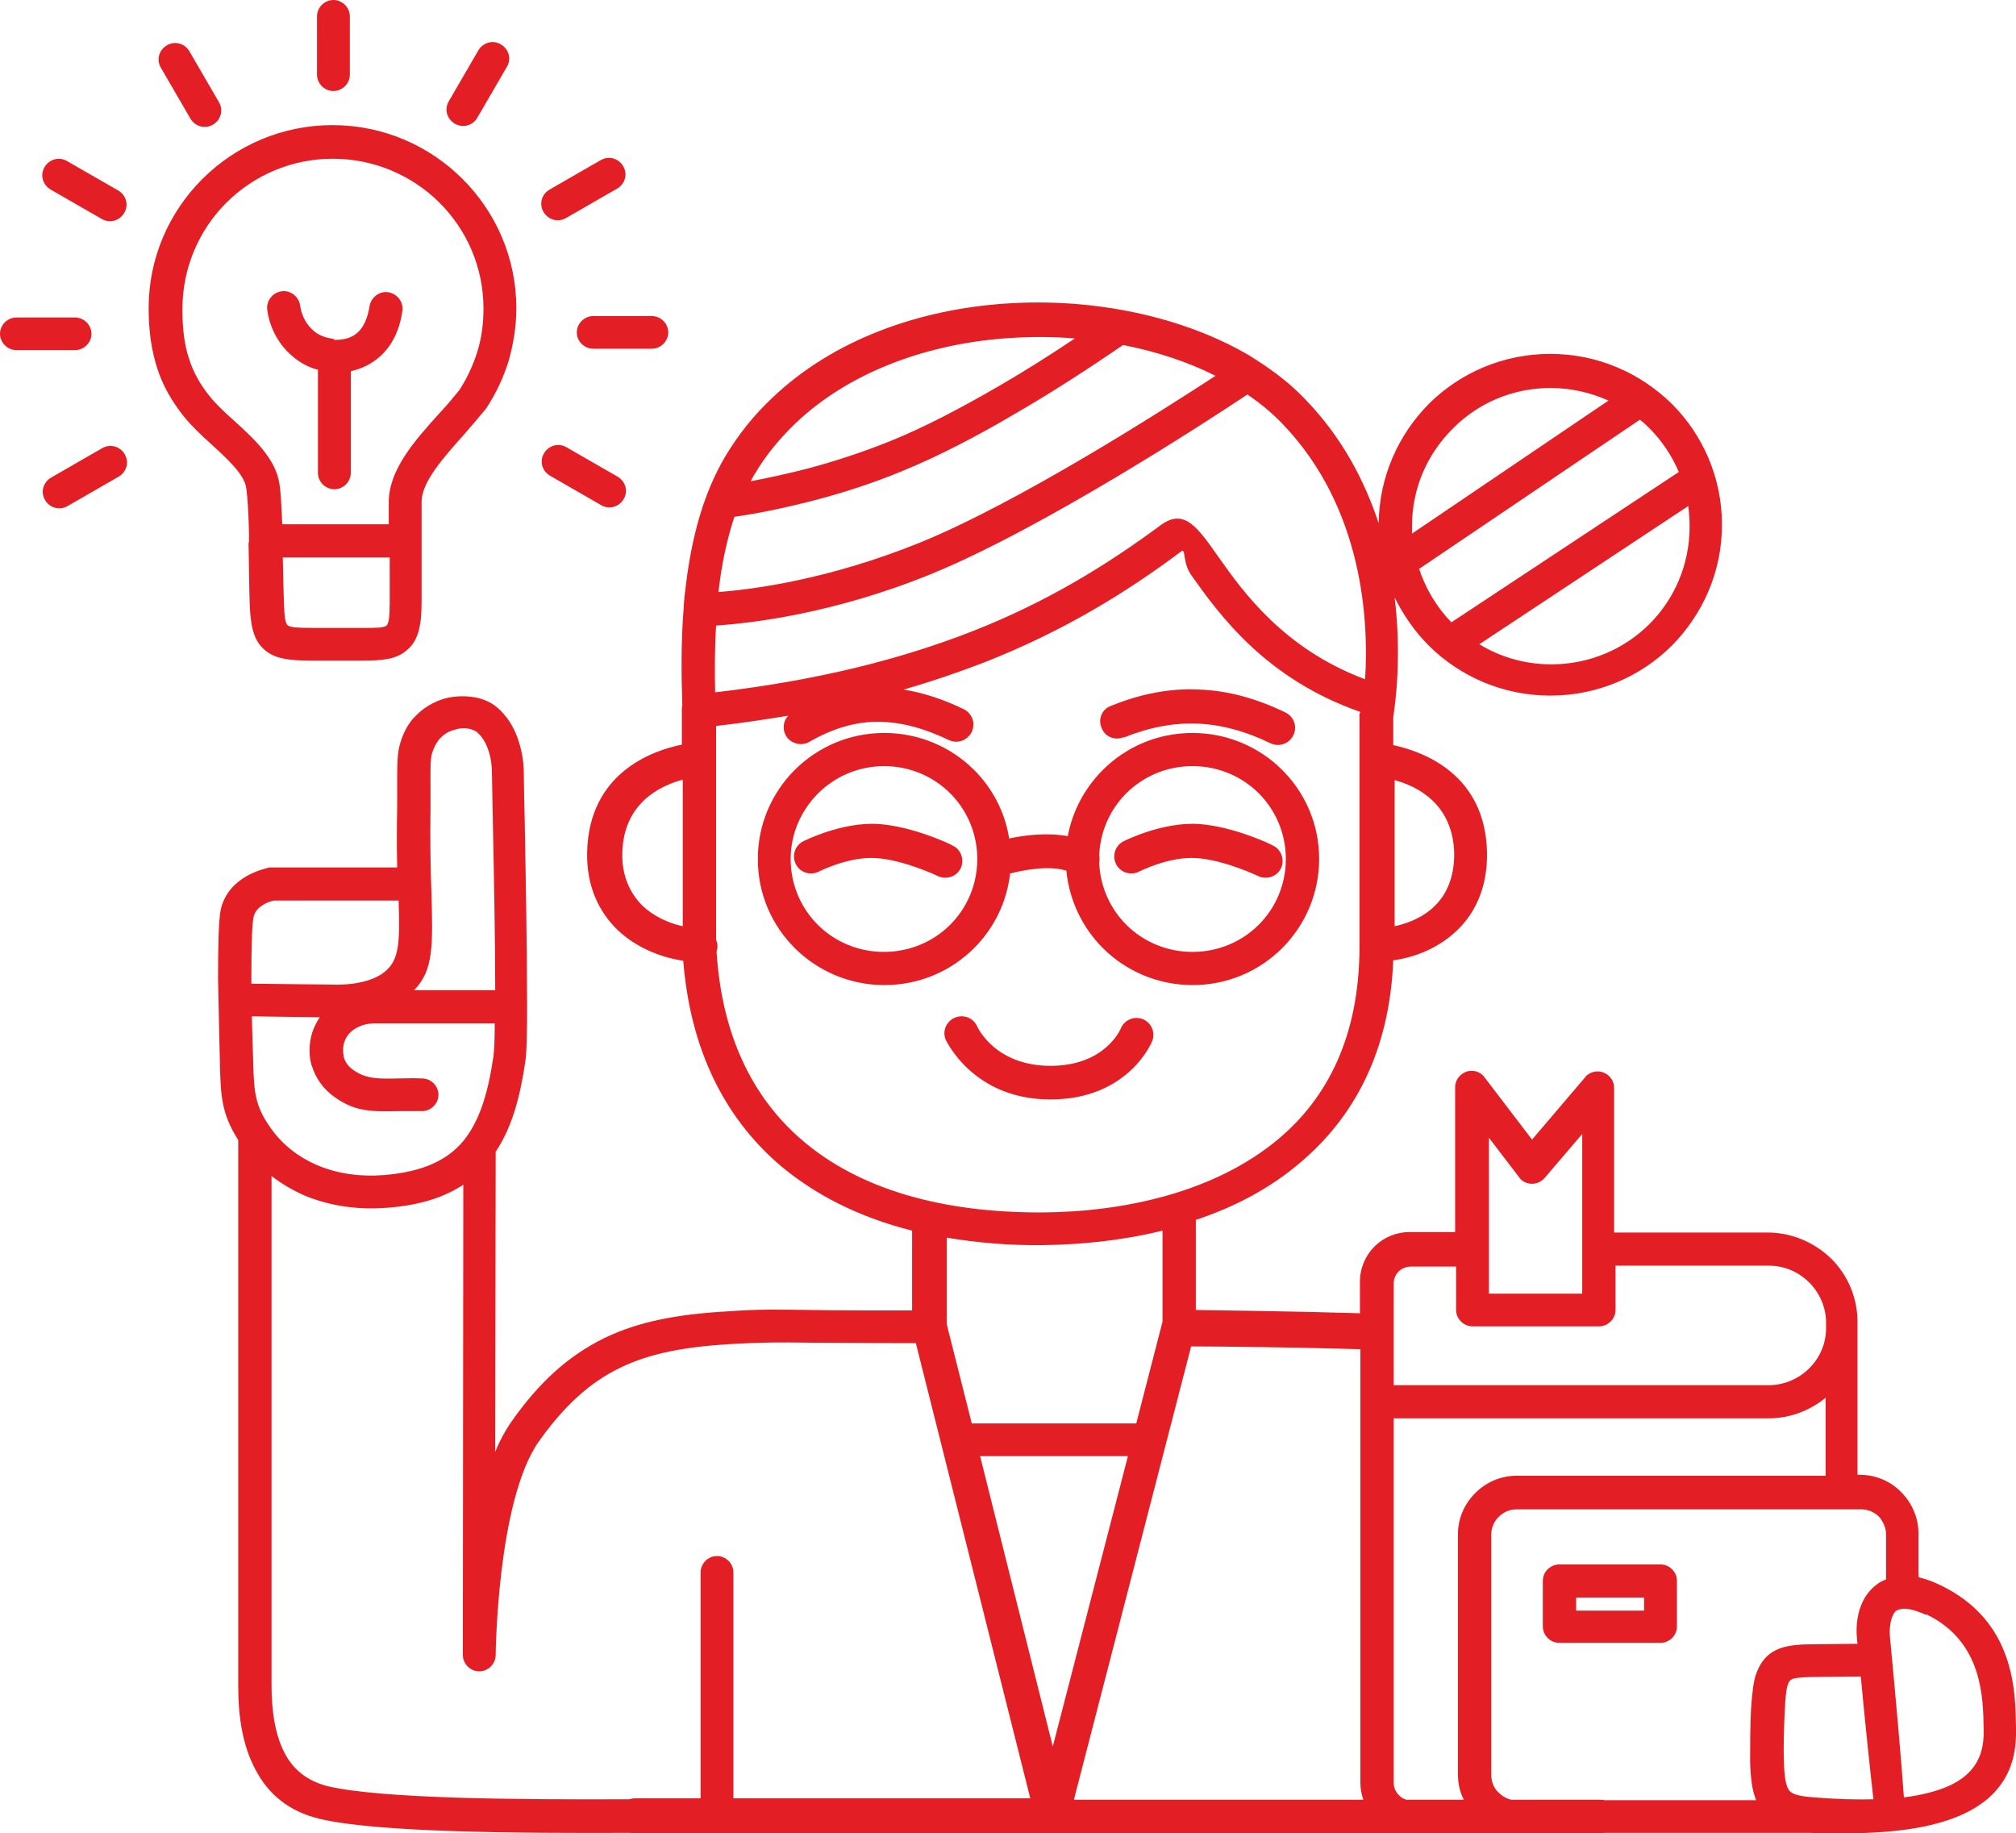 <?xml version="1.0" encoding="UTF-8"?> <svg xmlns="http://www.w3.org/2000/svg" viewBox="0 0 98.978 90.008" fill="none"><path d="M76.139 19.047C74.251 19.047 72.547 19.803 71.327 21.041C70.084 22.279 69.324 23.952 69.324 25.831C69.324 25.946 69.324 26.083 69.324 26.198L78.971 19.666C78.096 19.276 77.129 19.047 76.116 19.047H76.139ZM49.546 41.165C50.283 41.004 51.411 40.867 52.424 41.05C52.655 39.812 53.253 38.712 54.105 37.841L54.151 37.795C55.279 36.672 56.822 35.985 58.549 35.985C60.253 35.985 61.818 36.672 62.946 37.795C64.074 38.919 64.765 40.454 64.765 42.173C64.765 43.869 64.074 45.428 62.946 46.551C61.818 47.674 60.276 48.362 58.549 48.362C56.845 48.362 55.279 47.674 54.151 46.551C53.161 45.565 52.494 44.213 52.355 42.746C51.481 42.471 50.214 42.723 49.592 42.884C49.432 44.305 48.787 45.588 47.82 46.551C46.692 47.674 45.149 48.362 43.422 48.362C41.719 48.362 40.153 47.674 39.025 46.551C37.897 45.428 37.206 43.892 37.206 42.173C37.206 40.5 37.874 38.964 38.979 37.841L39.025 37.795C40.153 36.672 41.696 35.985 43.422 35.985C45.126 35.985 46.692 36.672 47.82 37.795C48.718 38.689 49.339 39.858 49.546 41.165ZM53.967 41.99C53.99 42.104 53.99 42.242 53.967 42.357C54.013 43.549 54.52 44.626 55.302 45.405C56.131 46.23 57.282 46.734 58.549 46.734C59.815 46.734 60.966 46.23 61.795 45.405C62.624 44.58 63.13 43.434 63.13 42.173C63.13 40.913 62.624 39.767 61.795 38.942C60.966 38.116 59.815 37.612 58.549 37.612C57.282 37.612 56.131 38.116 55.302 38.942L55.256 38.987C54.497 39.767 54.013 40.821 53.967 41.99ZM43.422 37.612C42.156 37.612 41.005 38.116 40.176 38.942L40.13 38.987C39.324 39.812 38.818 40.936 38.818 42.173C38.818 43.434 39.324 44.58 40.153 45.405C40.982 46.23 42.133 46.734 43.399 46.734C44.666 46.734 45.817 46.23 46.646 45.405C47.474 44.58 47.981 43.434 47.981 42.173C47.981 40.913 47.474 39.767 46.646 38.942C45.817 38.116 44.666 37.612 43.399 37.612H43.422ZM94.558 79.281C94.051 79.052 93.682 78.96 93.406 78.983C93.291 79.006 93.176 79.029 93.107 79.075C93.038 79.121 92.969 79.213 92.923 79.327C92.808 79.579 92.762 79.946 92.785 80.313C93.107 83.728 93.337 86.318 93.475 88.243C94.396 88.128 95.156 87.922 95.755 87.647C96.906 87.097 97.412 86.226 97.389 85.011V84.874C97.366 83.361 97.343 80.588 94.581 79.258L94.558 79.281ZM94.235 77.448C94.558 77.516 94.903 77.654 95.248 77.814C98.932 79.579 98.955 83.017 98.978 84.874V85.011C99.047 90.168 92.485 90.077 88.802 89.985H88.779H78.74C78.671 90.008 78.602 90.008 78.533 90.008H31.128C31.082 90.008 31.013 90.008 30.966 89.985C25.395 90.008 18.488 89.962 15.702 89.297C14.159 88.931 13.146 88.06 12.525 86.845C11.926 85.722 11.696 84.324 11.696 82.788V56.04C11.696 56.017 11.696 55.994 11.696 55.971C10.867 54.665 10.844 53.794 10.798 52.327V52.235C10.775 51.433 10.752 50.287 10.729 49.141L10.706 48.041C10.706 46.505 10.729 45.13 10.844 44.626C11.235 42.998 13.008 42.655 13.146 42.609C13.192 42.586 13.262 42.586 13.308 42.586H19.501C19.478 41.715 19.478 40.729 19.501 39.56C19.501 39.308 19.501 39.033 19.501 38.758C19.501 37.956 19.478 37.131 19.616 36.604C19.754 36.077 19.984 35.618 20.284 35.274L20.33 35.228C20.767 34.747 21.297 34.449 21.849 34.289C22.402 34.151 22.954 34.151 23.461 34.266C23.852 34.357 24.198 34.541 24.451 34.77C24.865 35.137 25.188 35.618 25.395 36.191C25.602 36.741 25.717 37.36 25.717 37.979C25.717 38.46 25.74 39.285 25.763 40.363C25.809 42.884 25.878 46.711 25.878 49.37C25.878 49.393 25.878 49.416 25.878 49.439C25.878 49.462 25.878 49.485 25.878 49.531C25.878 50.791 25.855 51.754 25.786 52.144C25.533 53.886 25.119 55.375 24.336 56.544L24.313 71.282C24.52 70.755 24.773 70.297 25.05 69.884C26.477 67.821 27.95 66.538 29.677 65.69C31.381 64.864 33.315 64.521 35.686 64.383C37.344 64.268 38.127 64.291 39.854 64.314C40.959 64.337 42.432 64.337 44.781 64.337V60.418C42.225 59.776 40.015 58.676 38.242 57.163C35.548 54.825 33.891 51.502 33.545 47.17C32.371 46.987 31.22 46.505 30.322 45.657C29.401 44.763 28.802 43.526 28.825 41.875C28.894 37.956 32.003 36.856 33.476 36.558V34.839C33.476 34.77 33.476 34.701 33.499 34.655C33.453 33.166 33.43 31.492 33.568 29.819V29.796V29.773C33.591 29.407 33.637 29.017 33.683 28.65C33.96 26.427 34.512 24.25 35.617 22.393C36.262 21.316 37.022 20.376 37.897 19.551C40.913 16.663 45.149 15.173 49.455 14.898C53.737 14.623 58.088 15.54 61.358 17.465C61.45 17.511 61.519 17.58 61.611 17.626C61.634 17.649 61.657 17.649 61.68 17.672C62.578 18.245 63.407 18.886 64.097 19.62C65.893 21.476 66.998 23.608 67.689 25.694C67.712 23.402 68.656 21.339 70.153 19.826C71.672 18.313 73.79 17.374 76.116 17.374C78.441 17.374 80.536 18.313 82.079 19.826C83.598 21.339 84.542 23.447 84.542 25.762C84.542 28.077 83.598 30.163 82.079 31.699C80.559 33.211 78.441 34.151 76.116 34.151C73.79 34.151 71.672 33.211 70.153 31.699C69.462 31.011 68.909 30.209 68.472 29.338C68.817 32.157 68.518 34.472 68.403 35.206V36.581C69.876 36.902 72.938 38.002 73.007 41.875C73.03 43.526 72.455 44.786 71.557 45.657C70.705 46.482 69.577 46.987 68.403 47.147C68.219 51.708 66.423 54.894 63.844 57.072C62.348 58.355 60.575 59.272 58.71 59.891V64.314C60.299 64.337 63.821 64.383 66.768 64.475V62.916C66.768 62.251 67.044 61.632 67.482 61.197L67.528 61.151C67.965 60.739 68.564 60.487 69.209 60.487H71.442V53.381C71.442 53.129 71.557 52.9 71.764 52.74C72.11 52.465 72.639 52.533 72.892 52.9L75.218 55.948L77.796 52.923C77.935 52.717 78.188 52.602 78.441 52.602C78.878 52.602 79.247 52.969 79.247 53.404V60.51H80.904H86.131H86.776C87.996 60.51 89.101 61.014 89.907 61.793C90.712 62.595 91.196 63.696 91.196 64.91V65.048V65.185V72.405H91.311C92.094 72.405 92.831 72.726 93.337 73.253L93.383 73.299C93.867 73.803 94.189 74.514 94.189 75.27V77.402L94.235 77.448ZM86.223 88.381C86.016 87.899 85.947 87.28 85.924 86.478C85.924 85.837 85.924 84.782 85.97 83.888C86.016 83.201 86.085 82.582 86.2 82.238C86.453 81.504 86.845 81.115 87.443 80.909C87.927 80.748 88.456 80.725 89.17 80.725L91.196 80.702L91.173 80.473C91.104 79.808 91.196 79.167 91.449 78.639C91.61 78.296 91.841 78.021 92.14 77.791C92.278 77.677 92.439 77.608 92.6 77.539V75.339C92.6 75.018 92.462 74.72 92.278 74.491L92.255 74.468C92.025 74.239 91.725 74.101 91.38 74.101H74.458C74.113 74.101 73.813 74.239 73.583 74.468C73.353 74.697 73.215 74.995 73.215 75.339V87.143C73.215 87.487 73.353 87.808 73.583 88.014C73.744 88.174 73.974 88.312 74.205 88.358H78.556C78.625 88.358 78.694 88.358 78.763 88.381H86.223ZM91.979 88.335C91.795 86.73 91.587 84.736 91.357 82.307L89.193 82.33C88.663 82.33 88.249 82.353 88.019 82.421C87.904 82.467 87.812 82.559 87.766 82.742C87.696 82.925 87.65 83.407 87.627 83.957C87.581 84.828 87.558 85.837 87.581 86.432C87.604 87.234 87.673 87.693 87.858 87.922C88.019 88.105 88.41 88.197 89.078 88.243C90.183 88.335 91.15 88.358 92.025 88.335H91.979ZM80.72 78.433H77.382V79.075H80.72V78.433ZM76.553 76.806H81.526C81.964 76.806 82.332 77.172 82.332 77.608V79.854C82.332 80.29 81.964 80.656 81.526 80.656H76.553C76.116 80.656 75.747 80.29 75.747 79.854V77.608C75.747 77.172 76.116 76.806 76.553 76.806ZM77.681 55.673L75.839 57.828C75.54 58.172 75.033 58.218 74.688 57.92C74.642 57.874 74.596 57.828 74.573 57.782L73.1 55.857V63.512H77.681V55.673ZM79.316 62.183V64.314C79.316 64.75 78.948 65.116 78.51 65.116H72.294C71.856 65.116 71.488 64.75 71.488 64.314V62.183H69.255C69.047 62.183 68.84 62.274 68.702 62.389L68.679 62.412C68.518 62.572 68.426 62.779 68.426 63.008V68.005H86.845C87.604 68.005 88.318 67.684 88.825 67.179C89.331 66.675 89.653 65.988 89.653 65.208V65.071V64.933C89.653 64.177 89.331 63.466 88.825 62.962C88.318 62.458 87.627 62.137 86.845 62.137H86.2H80.974H79.316V62.183ZM71.856 88.335C71.672 87.968 71.58 87.555 71.58 87.12V75.316C71.58 74.537 71.902 73.826 72.432 73.299C72.961 72.772 73.675 72.451 74.458 72.451H89.63V68.623C88.871 69.242 87.904 69.632 86.845 69.632H68.426V87.533C68.426 87.762 68.518 87.968 68.679 88.128C68.771 88.243 68.909 88.312 69.047 88.358H71.856V88.335ZM66.929 88.335C66.837 88.082 66.791 87.808 66.791 87.533V68.83V66.239C63.752 66.148 59.93 66.102 58.48 66.102L52.724 88.358H66.929V88.335ZM69.669 27.917C69.991 28.902 70.544 29.819 71.258 30.553L82.424 23.172C82.079 22.37 81.595 21.637 80.974 21.018C80.835 20.88 80.674 20.72 80.513 20.605L69.692 27.917H69.669ZM72.593 31.607C73.629 32.249 74.849 32.616 76.162 32.616C78.05 32.616 79.753 31.859 80.974 30.644C82.194 29.43 82.954 27.733 82.954 25.854C82.954 25.51 82.931 25.167 82.884 24.846L72.593 31.653V31.607ZM36.838 23.631C37.689 23.47 38.633 23.264 39.623 23.012C40.913 22.668 42.271 22.233 43.699 21.66C45.402 20.972 47.221 20.009 49.04 18.955C50.306 18.222 51.573 17.419 52.77 16.617C51.711 16.526 50.652 16.526 49.592 16.594C45.656 16.846 41.765 18.199 39.048 20.789C38.288 21.522 37.597 22.347 37.045 23.287C36.976 23.402 36.907 23.516 36.861 23.631H36.838ZM55.141 16.938C53.53 18.038 51.711 19.23 49.846 20.307C47.981 21.408 46.093 22.393 44.297 23.127C42.801 23.745 41.35 24.204 40.038 24.548C38.541 24.937 37.206 25.212 36.055 25.373C35.686 26.496 35.433 27.688 35.295 28.902L35.272 29.063C36.907 28.948 40.637 28.467 45.126 26.656C49.984 24.685 57.006 20.193 59.677 18.451C58.319 17.763 56.776 17.259 55.141 16.938ZM61.242 19.368C59.286 20.674 51.227 25.923 45.748 28.169C40.867 30.163 36.791 30.599 35.157 30.713C35.088 31.836 35.088 32.959 35.111 33.991C40.222 33.395 44.297 32.34 47.751 30.988C51.365 29.567 54.289 27.779 56.983 25.785C58.134 24.937 58.779 25.854 59.838 27.367C61.035 29.063 63.038 31.859 67.021 33.349C67.205 30.484 66.929 24.937 62.969 20.812C62.463 20.284 61.887 19.803 61.242 19.368ZM7.897 3.323C7.667 2.934 7.805 2.452 8.196 2.223C8.588 1.994 9.071 2.132 9.301 2.521L10.752 5.02C10.982 5.409 10.844 5.891 10.453 6.12C10.061 6.349 9.578 6.211 9.348 5.822L7.897 3.323ZM2.487 9.306C2.095 9.076 1.957 8.595 2.187 8.205C2.417 7.816 2.901 7.678 3.292 7.908L5.802 9.351C6.193 9.581 6.331 10.062 6.101 10.452C5.871 10.841 5.388 10.979 4.996 10.75L2.487 9.306ZM0.806 17.19C0.368 17.19 0 16.823 0 16.388C0 15.953 0.368 15.586 0.806 15.586H3.684C4.121 15.586 4.49 15.953 4.49 16.388C4.49 16.823 4.121 17.19 3.684 17.19H0.806ZM3.315 24.846C2.924 25.075 2.44 24.937 2.21 24.548C1.98 24.158 2.118 23.677 2.51 23.447L5.019 22.003C5.411 21.774 5.894 21.912 6.124 22.301C6.354 22.691 6.216 23.172 5.825 23.402L3.315 24.846ZM30.322 23.402C30.713 23.631 30.851 24.112 30.621 24.502C30.391 24.891 29.907 25.029 29.516 24.8L27.007 23.356C26.615 23.127 26.477 22.645 26.707 22.256C26.937 21.866 27.421 21.728 27.812 21.958L30.322 23.402ZM32.003 15.517C32.44 15.517 32.809 15.884 32.809 16.319C32.809 16.755 32.44 17.121 32.003 17.121H29.125C28.687 17.121 28.319 16.755 28.319 16.319C28.319 15.884 28.687 15.517 29.125 15.517H32.003ZM29.493 7.862C29.884 7.632 30.368 7.77 30.598 8.16C30.828 8.549 30.69 9.031 30.299 9.26L27.789 10.704C27.398 10.933 26.914 10.795 26.684 10.406C26.454 10.016 26.592 9.535 26.984 9.306L29.493 7.862ZM23.484 2.475C23.714 2.086 24.198 1.948 24.589 2.177C24.98 2.407 25.119 2.888 24.888 3.278L23.438 5.776C23.208 6.166 22.724 6.303 22.333 6.074C21.941 5.845 21.803 5.363 22.033 4.974L23.484 2.475ZM15.564 0.802C15.564 0.367 15.932 0 16.37 0C16.807 0 17.176 0.367 17.176 0.802V3.667C17.176 4.103 16.807 4.469 16.37 4.469C15.932 4.469 15.564 4.103 15.564 3.667V0.802ZM12.225 26.633C12.225 26.61 12.225 26.565 12.225 26.542V26.496V26.152C12.202 25.212 12.156 24.387 12.087 23.952C11.995 23.287 11.166 22.531 10.361 21.797C9.877 21.362 9.394 20.903 9.025 20.445C8.427 19.689 7.989 18.932 7.713 18.061C7.437 17.19 7.298 16.25 7.298 15.127C7.298 12.675 8.288 10.452 9.9 8.824L9.946 8.778C11.581 7.151 13.837 6.143 16.324 6.143C18.81 6.143 21.066 7.151 22.701 8.778C24.336 10.406 25.349 12.652 25.349 15.127C25.349 16.021 25.211 16.869 24.98 17.694C24.727 18.52 24.359 19.299 23.898 20.009L23.829 20.101C23.484 20.514 23.162 20.903 22.816 21.293C21.78 22.462 20.698 23.654 20.698 24.639V26.542V29.59C20.698 30.828 20.491 31.515 19.938 31.951C19.409 32.386 18.741 32.432 17.751 32.432H15.334C14.113 32.432 13.423 32.34 12.893 31.813C12.387 31.309 12.272 30.553 12.248 29.246C12.225 28.421 12.225 27.504 12.202 26.633H12.225ZM13.814 25.739H19.086V24.662C19.086 23.058 20.353 21.637 21.619 20.239C21.964 19.872 22.287 19.482 22.563 19.138C22.931 18.565 23.231 17.924 23.438 17.259C23.645 16.594 23.737 15.884 23.737 15.15C23.737 13.11 22.908 11.277 21.573 9.947C20.238 8.618 18.373 7.793 16.347 7.793C14.298 7.793 12.456 8.618 11.12 9.947L11.074 9.993C9.762 11.323 8.956 13.156 8.956 15.173C8.956 16.136 9.048 16.915 9.278 17.603C9.486 18.267 9.831 18.886 10.315 19.482C10.614 19.849 11.051 20.262 11.489 20.651C12.502 21.568 13.538 22.531 13.722 23.768C13.791 24.181 13.814 24.914 13.86 25.739H13.814ZM19.086 27.367H13.883C13.906 27.986 13.906 28.627 13.929 29.223C13.952 30.094 13.975 30.553 14.113 30.69C14.229 30.805 14.62 30.828 15.403 30.828H17.82C18.442 30.828 18.856 30.828 18.971 30.713C19.086 30.622 19.133 30.301 19.133 29.613V27.367H19.086ZM16.37 16.686H16.393C16.416 16.686 16.439 16.686 16.485 16.686C16.922 16.686 17.291 16.571 17.567 16.319C17.843 16.067 18.05 15.632 18.143 15.036C18.212 14.6 18.626 14.279 19.063 14.348C19.501 14.417 19.823 14.829 19.754 15.265C19.616 16.25 19.225 16.984 18.672 17.488C18.258 17.855 17.774 18.107 17.222 18.222V23.218C17.222 23.654 16.853 24.02 16.416 24.02C15.978 24.02 15.61 23.654 15.61 23.218V18.153C15.057 18.015 14.597 17.717 14.229 17.374C13.584 16.778 13.215 15.953 13.123 15.219C13.054 14.784 13.377 14.371 13.814 14.302C14.252 14.233 14.666 14.554 14.735 14.99C14.781 15.402 14.988 15.861 15.334 16.182C15.587 16.434 15.955 16.594 16.416 16.64L16.37 16.686ZM24.29 50.241H18.419C17.958 50.241 17.59 50.379 17.314 50.585C17.106 50.745 16.968 50.952 16.899 51.181C16.83 51.387 16.83 51.639 16.876 51.868V51.891C16.945 52.144 17.106 52.373 17.383 52.556C17.981 52.969 18.58 52.969 19.593 52.946C19.915 52.946 20.307 52.923 20.721 52.946C21.159 52.946 21.527 53.313 21.527 53.748C21.527 54.183 21.159 54.55 20.721 54.55C20.307 54.55 19.938 54.55 19.616 54.55C18.258 54.573 17.475 54.596 16.462 53.886C15.863 53.473 15.495 52.923 15.311 52.327L15.288 52.281C15.149 51.754 15.172 51.204 15.334 50.677C15.426 50.425 15.541 50.172 15.702 49.943L12.364 49.897C12.387 50.745 12.41 51.548 12.433 52.167V52.258C12.479 53.565 12.502 54.275 13.285 55.375C13.86 56.2 14.666 56.819 15.587 57.209C16.554 57.622 17.682 57.782 18.856 57.69C20.767 57.53 21.964 56.957 22.747 56.017C23.553 55.031 23.967 53.633 24.221 51.891C24.267 51.617 24.29 51.02 24.29 50.218V50.241ZM20.353 48.614H24.313C24.313 46.07 24.244 42.655 24.198 40.363L24.152 37.956C24.152 37.52 24.083 37.108 23.944 36.741C23.829 36.42 23.645 36.145 23.438 35.962C23.369 35.893 23.254 35.847 23.116 35.801C22.885 35.733 22.609 35.733 22.333 35.824C22.056 35.893 21.803 36.031 21.596 36.26L21.55 36.306C21.412 36.489 21.297 36.718 21.205 36.993C21.113 37.337 21.136 38.048 21.136 38.735C21.136 39.033 21.136 39.331 21.136 39.583C21.113 41.325 21.136 42.723 21.182 43.824C21.251 46.413 21.297 47.628 20.33 48.614H20.353ZM19.593 44.213H13.446C13.215 44.259 12.594 44.465 12.456 44.993C12.364 45.359 12.341 46.62 12.341 48.018V48.293L16.324 48.339C16.324 48.339 17.797 48.43 18.718 47.835C19.616 47.239 19.639 46.391 19.57 44.19L19.593 44.213ZM22.77 58.149C21.803 58.79 20.583 59.18 18.994 59.295C17.567 59.409 16.185 59.203 14.965 58.699C14.39 58.447 13.837 58.126 13.331 57.736V82.742C13.331 84.026 13.515 85.195 13.975 86.066C14.39 86.868 15.08 87.441 16.093 87.693C18.695 88.312 25.418 88.358 30.897 88.335C30.99 88.312 31.082 88.289 31.174 88.289H34.397V77.195C34.397 76.76 34.765 76.393 35.203 76.393C35.64 76.393 36.009 76.76 36.009 77.195V88.289H50.583L44.965 65.942C42.501 65.942 40.982 65.919 39.854 65.919C38.219 65.896 37.459 65.896 35.825 65.988C33.66 66.125 31.933 66.423 30.437 67.156C28.963 67.867 27.697 69.013 26.431 70.801C24.405 73.735 24.336 81.23 24.336 81.252C24.336 81.688 23.967 82.055 23.53 82.055C23.093 82.055 22.724 81.688 22.724 81.252L22.747 58.172L22.77 58.149ZM47.705 69.884H55.786L57.075 64.887V60.418C55.118 60.899 53.115 61.105 51.227 61.128C49.546 61.151 47.981 61.014 46.484 60.762V65.025L47.705 69.861V69.884ZM55.371 71.488H48.119L51.688 85.745L55.371 71.511V71.488ZM40.199 42.792C39.784 42.998 39.278 42.838 39.071 42.425C38.864 42.013 39.025 41.509 39.439 41.302C39.439 41.302 41.327 40.34 43.123 40.454C44.85 40.569 46.761 41.486 46.761 41.509C47.175 41.692 47.359 42.196 47.175 42.609C46.991 43.021 46.484 43.205 46.07 43.021C46.07 43.021 44.412 42.219 43.008 42.127C41.673 42.036 40.199 42.792 40.199 42.792ZM55.924 42.792C55.51 42.998 55.003 42.838 54.796 42.425C54.589 42.013 54.75 41.509 55.164 41.302C55.164 41.302 57.052 40.34 58.848 40.454C60.575 40.569 62.486 41.486 62.486 41.509C62.9 41.692 63.084 42.196 62.9 42.609C62.716 43.021 62.209 43.205 61.795 43.021C61.795 43.021 60.137 42.219 58.733 42.127C57.397 42.036 55.924 42.792 55.924 42.792ZM66.791 34.953C62.117 33.326 59.861 30.163 58.503 28.261C58.042 27.619 58.226 26.885 57.996 27.069C55.21 29.155 52.148 31.011 48.372 32.501C47.129 32.982 45.794 33.441 44.366 33.853C45.333 34.014 46.323 34.334 47.313 34.816C47.728 35.022 47.912 35.503 47.705 35.939C47.497 36.351 47.014 36.535 46.576 36.329C45.379 35.756 44.228 35.435 43.1 35.435C41.995 35.435 40.89 35.756 39.738 36.42C39.347 36.649 38.818 36.512 38.587 36.122C38.403 35.801 38.449 35.389 38.702 35.137C37.574 35.32 36.4 35.503 35.157 35.641V45.749C35.157 45.886 35.157 46.001 35.157 46.139C35.203 46.253 35.226 46.368 35.226 46.482C35.226 46.574 35.203 46.643 35.18 46.711C35.433 50.768 36.907 53.84 39.347 55.948C42.156 58.378 46.231 59.547 51.181 59.524C55.118 59.501 59.631 58.561 62.785 55.903C65.156 53.909 66.745 50.883 66.745 46.482V35.045L66.791 34.953ZM68.472 45.474C69.209 45.313 69.922 44.993 70.429 44.488C71.027 43.915 71.396 43.067 71.396 41.921C71.35 39.469 69.577 38.598 68.472 38.3V45.497V45.474ZM33.522 38.277C32.417 38.575 30.598 39.423 30.552 41.898C30.529 43.021 30.943 43.869 31.542 44.465C32.072 44.97 32.786 45.313 33.522 45.474V38.277ZM46.438 51.066C46.254 50.654 46.438 50.15 46.876 49.966C47.29 49.783 47.797 49.966 47.981 50.402C47.981 50.402 48.833 52.327 51.573 52.327C54.289 52.327 55.026 50.493 55.026 50.493C55.21 50.058 55.694 49.874 56.108 50.035C56.546 50.218 56.73 50.7 56.569 51.112C56.569 51.112 55.441 53.977 51.573 53.977C47.751 53.977 46.461 51.066 46.438 51.066ZM55.164 36.191C54.727 36.374 54.243 36.168 54.082 35.733C53.898 35.297 54.105 34.816 54.543 34.655C56.016 34.06 57.42 33.785 58.848 33.853C60.276 33.899 61.68 34.289 63.107 34.976C63.522 35.183 63.706 35.664 63.499 36.099C63.292 36.512 62.808 36.695 62.371 36.489C61.15 35.893 59.953 35.572 58.779 35.526C57.605 35.481 56.407 35.71 55.164 36.214V36.191Z" fill="#E31E24"></path></svg> 